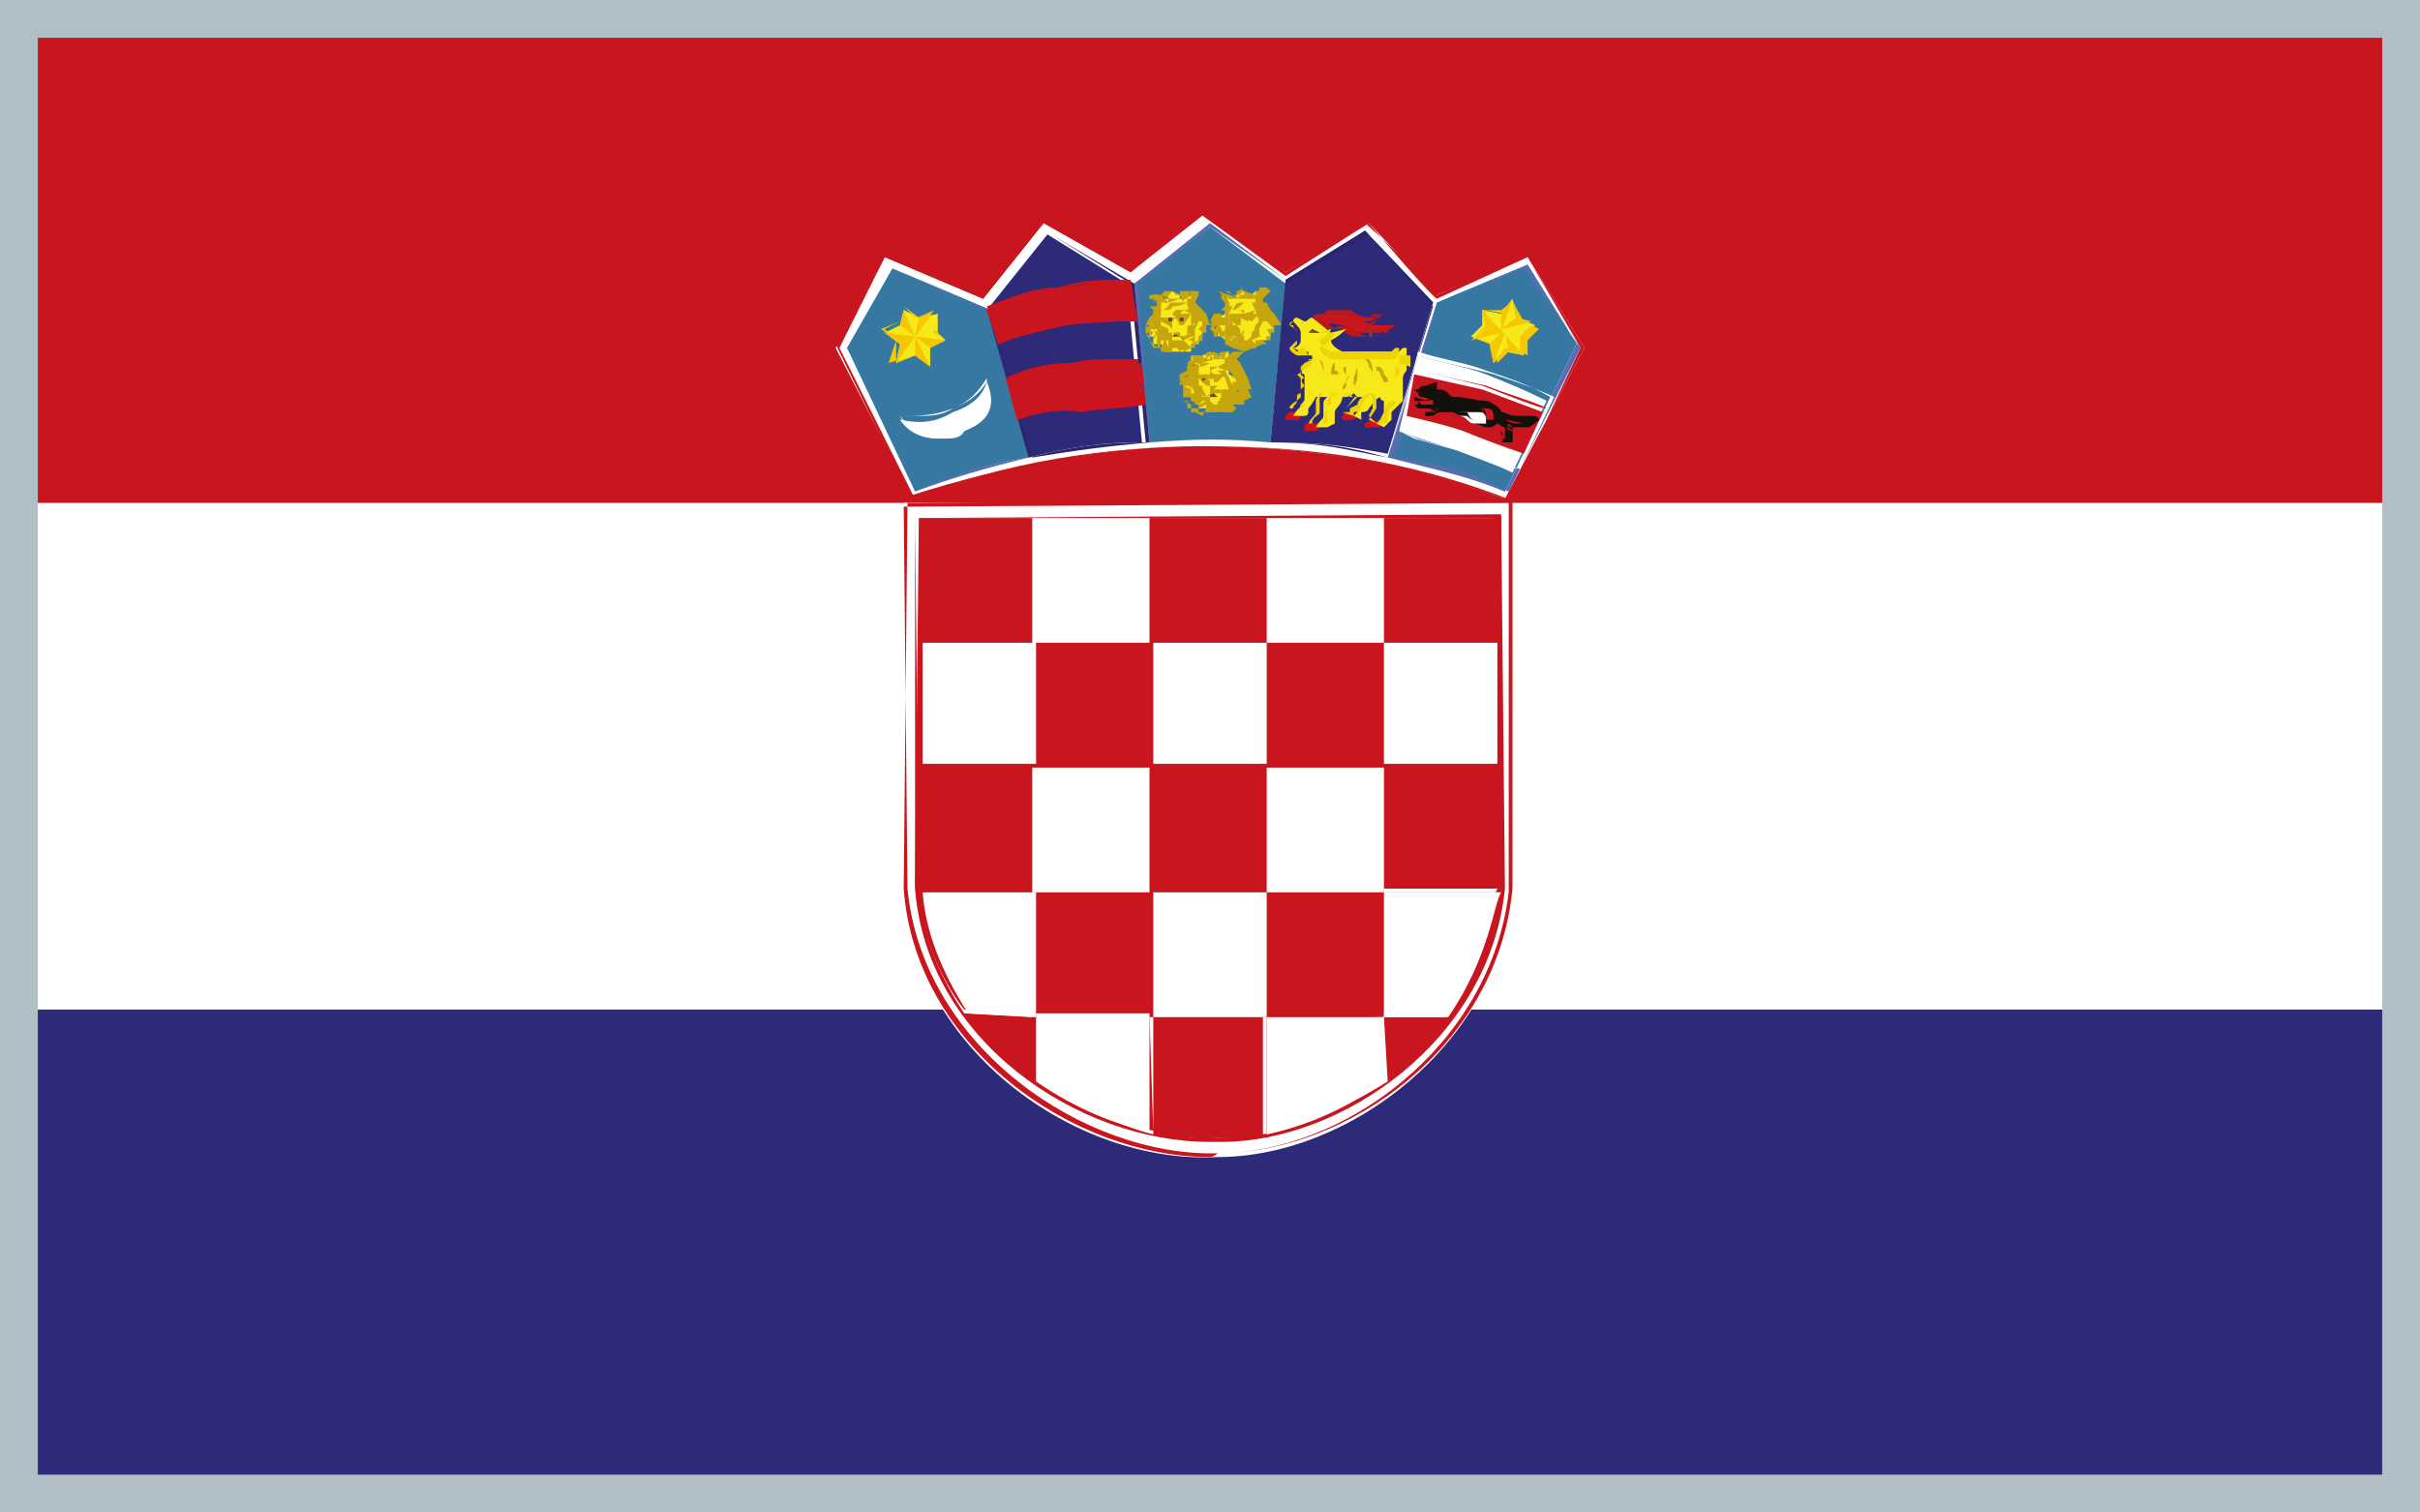 <?xml version="1.0" encoding="utf-8"?>
<!-- Generator: Adobe Illustrator 22.0.1, SVG Export Plug-In . SVG Version: 6.00 Build 0)  -->
<svg version="1.1" id="レイヤー_1" xmlns="http://www.w3.org/2000/svg" xmlns:xlink="http://www.w3.org/1999/xlink" x="0px"
	 y="0px" viewBox="0 0 64 40" style="enable-background:new 0 0 64 40;" xml:space="preserve">
<style type="text/css">
	.st0{fill:#3A9136;}
	.st1{fill:#FFFFFF;}
	.st2{fill:#12110B;}
	.st3{fill:#BC1729;}
	.st4{fill:#F2C800;}
	.st5{fill:#F7D31A;}
	.st6{fill:none;}
	.st7{fill:#B0BEC5;}
	.st8{fill:#353488;}
	.st9{fill:#D31216;}
	.st10{fill:#406FB4;}
	.st11{fill-rule:evenodd;clip-rule:evenodd;fill:#EBC100;}
	.st12{fill:#313031;}
	.st13{fill-rule:evenodd;clip-rule:evenodd;fill:#313031;}
	.st14{fill:#469A35;}
	.st15{fill:#C41718;}
	.st16{fill:#2F682D;}
	.st17{fill:#E00815;}
	.st18{fill:#F7E70F;}
	.st19{fill:#2F267C;}
	.st20{fill:#B51922;}
	.st21{fill:#F5C500;}
	.st22{fill:#9F1920;}
	.st23{fill:#C8B206;}
	.st24{fill:#3B8B67;}
	.st25{fill:#3F529E;}
	.st26{fill:#D2D1D2;}
	.st27{fill:#C7B604;}
	.st28{fill:#CA3742;}
	.st29{fill:#DF67A2;}
	.st30{fill:#F9D993;}
	.st31{fill:#484998;}
	.st32{clip-path:url(#SVGID_2_);fill:#3F529E;}
	.st33{fill:#B01A2C;}
	.st34{fill:#2D6432;}
	.st35{fill:#D41028;}
	.st36{fill:#2D2573;}
	.st37{fill:#D91023;}
	.st38{fill:#039143;}
	.st39{fill:#C9BA05;}
	.st40{fill:#007EA8;}
	.st41{fill:#A89802;}
	.st42{fill:#915309;}
	.st43{fill:#050505;}
	.st44{fill:#E5E5E5;}
	.st45{fill:#BE1633;}
	.st46{fill:#8BABDA;}
	.st47{fill:#F3BF46;}
	.st48{fill:#803618;}
	.st49{fill:#2A3183;}
	.st50{fill:#C31628;}
	.st51{fill:#2D2B79;}
	.st52{fill:#C9151E;}
	.st53{fill:#3778A2;}
	.st54{fill:#566DB2;}
	.st55{fill:#F7E819;}
	.st56{fill:#C7A50C;}
	.st57{fill:#6A4320;}
	.st58{fill:#2C256E;}
	.st59{fill:#CF131D;}
	.st60{fill:#B91918;}
	.st61{fill:#893637;}
	.st62{fill:#8A3538;}
	.st63{fill:#EDD600;}
	.st64{fill:#6C5319;}
	.st65{fill:#F5C800;}
	.st66{fill:#35834A;}
	.st67{fill:#3A8D36;}
	.st68{fill:#EEC200;}
	.st69{fill:#322565;}
	.st70{fill-rule:evenodd;clip-rule:evenodd;fill:#3A8D36;}
	.st71{fill:#2B2D71;}
	.st72{fill:#C71528;}
	.st73{fill:#34357B;}
	.st74{fill:#FBE600;}
	.st75{fill:#FADE0F;}
	.st76{fill:#2F2927;}
	.st77{fill:#DA0D15;}
	.st78{fill:#F9DA00;}
	.st79{fill:#306946;}
	.st80{fill:#AFAF6D;}
	.st81{fill:#E5A61B;}
	.st82{fill:#7E772B;}
	.st83{fill:#CBCBA7;}
	.st84{fill:#2C2D35;}
	.st85{fill:#F0C837;}
	.st86{fill:#988029;}
	.st87{fill:#AA7026;}
	.st88{fill:#847029;}
	.st89{fill:#F6CC3B;}
	.st90{fill:#746025;}
	.st91{fill:#4C4A20;}
	.st92{fill:#A98D2A;}
	.st93{fill:#A2A362;}
	.st94{fill:#777B2E;}
	.st95{fill:#306947;}
	.st96{fill:#BA182A;}
	.st97{fill:#6EC0DC;}
	.st98{fill:#366EA2;}
	.st99{fill:#EDAA4F;}
	.st100{fill:#8C3023;}
	.st101{fill:#9EC0C1;}
	.st102{fill:#2C564F;}
	.st103{fill:#3C8388;}
	.st104{clip-path:url(#SVGID_4_);fill:url(#SVGID_5_);}
	.st105{clip-path:url(#SVGID_7_);fill:url(#SVGID_8_);}
	.st106{fill:#D31033;}
	.st107{fill:#F3E200;}
	.st108{fill:#8C4724;}
	.st109{fill:#A66D28;}
	.st110{fill:#53321F;}
	.st111{fill:#CFA865;}
	.st112{fill:#8A4624;}
	.st113{fill:#2D2A27;}
	.st114{fill:#2E2C27;}
	.st115{fill:#55473D;}
	.st116{fill:#7F4123;}
	.st117{fill:#AC7325;}
	.st118{fill:#624125;}
	.st119{fill:#884524;}
	.st120{fill:#3A2D21;}
	.st121{fill:#2D2B29;}
	.st122{fill:#613F20;}
	.st123{fill:#262320;}
	.st124{fill:#4E4133;}
	.st125{fill:#D7B06A;}
	.st126{fill:#875122;}
	.st127{fill:#AC7125;}
	.st128{fill:#6F451F;}
	.st129{fill:#DE6416;}
	.st130{fill:#DBD8D0;}
	.st131{fill:#6F471F;}
	.st132{fill:#B98029;}
	.st133{fill:#F2C834;}
	.st134{fill:#FCF6DE;}
	.st135{fill:#FAEDB3;}
	.st136{fill:#573E2B;}
	.st137{fill:#895323;}
	.st138{clip-path:url(#SVGID_10_);fill:url(#SVGID_11_);}
	.st139{fill:#2F5391;}
	.st140{fill:#F6D20F;}
	.st141{fill:#B51831;}
	.st142{fill:#28306E;}
	.st143{fill:#FADE00;}
	.st144{fill:#D51116;}
	.st145{fill:#445EA7;}
	.st146{fill:#C01634;}
	.st147{fill:#CF131B;}
	.st148{fill:#BD172C;}
	.st149{fill:#368138;}
	.st150{fill:#F8E942;}
	.st151{fill:#CD1425;}
	.st152{fill:#2A3181;}
	.st153{fill:#AC1917;}
	.st154{fill:#78909C;}
	.st155{fill:#ECEFF1;}
	.st156{clip-path:url(#SVGID_13_);fill:#3F529E;}
	.st157{clip-path:url(#SVGID_15_);fill:url(#SVGID_16_);}
	.st158{clip-path:url(#SVGID_18_);fill:url(#SVGID_19_);}
	.st159{clip-path:url(#SVGID_21_);fill:url(#SVGID_22_);}
</style>
<g>
	<g>
		<rect x="0" class="st1" width="64" height="40"/>
		<rect x="0" y="26.7" class="st51" width="64" height="13.3"/>
		<rect x="0" class="st52" width="64" height="13.3"/>
		<g>
			<path class="st1" d="M24.1,13.1c2.5-0.8,5.2-1.3,7.7-1.3c2.7,0,5.3,0.4,8,1.4l2.1-4l-1.5-2.4l-2.4,1l-1.8-1.9L34,7.2l-2.2-1.6
				l-1.9,1.6l-2.3-1.3l-1.6,2l-2.6-1.1l-1.3,2.4L24.1,13.1z"/>
			<path class="st52" d="M39.8,13.2L39.8,13.2c-2.5-0.9-5.2-1.4-7.8-1.4c-2.7,0-5.4,0.4-7.9,1.4l-2-4.1l1.3-2.4l2.6,1l1.6-2l2.3,1.3
				l1.9-1.6L34,7.2l2.1-1.3C36.9,6.6,38,7.7,38,7.8c0,0,1.8-0.8,2.4-1l1.5,2.4L39.8,13.2L39.8,13.2z M23.4,6.8l-1.2,2.4l2,4
				c2.4-0.9,5.1-1.4,7.7-1.4c2.9,0,5.4,0.4,8,1.4l1.9-4l-1.4-2.4C38,7.9,38,7.9,38,7.9s-0.1,0-1.8-2L34,7.3l-2.2-1.6l-1.9,1.5
				l-2.3-1.3l-1.6,2L23.4,6.8L23.4,6.8z"/>
			<path class="st53" d="M36.8,12.1L38,8l2.4-1l1.3,2.1L39.8,13C38.8,12.5,38.1,12.4,36.8,12.1L36.8,12.1z"/>
			<path class="st54" d="M39.8,13L39.8,13c-1-0.4-1.5-0.5-3.1-0.9L38,8l2.4-1l1.3,2.1L39.8,13L39.8,13z M40.3,7.1L38,8l-1.1,4.1
				c1.4,0.2,2,0.4,3,0.9l1.9-3.8L40.3,7.1L40.3,7.1z"/>
			<path class="st53" d="M30.4,11.7L30,7.5L32,6l2,1.5l-0.4,4.2C32.5,11.6,31.7,11.6,30.4,11.7L30.4,11.7z"/>
			<path class="st54" d="M33.6,11.7L33.6,11.7c-1-0.1-1.9-0.1-3.2,0L30,7.5l2-1.6l2,1.5L33.6,11.7L33.6,11.7z M32,6l-1.9,1.5
				l0.3,4.2c1.3-0.1,2.1-0.1,3.2,0L34,7.4L32,6L32,6z"/>
			<path class="st53" d="M24.2,13l-1.8-3.8l1.2-2.1l2.6,1.1l1,3.9C26,12.3,25.4,12.5,24.2,13L24.2,13z"/>
			<path class="st54" d="M24.2,13l-1.8-3.8l1.2-2.1l2.6,1.1l1,3.9C26,12.3,25.3,12.5,24.2,13L24.2,13L24.2,13z M23.6,7.1l-1.2,2.1
				l1.8,3.8c1.1-0.4,1.8-0.6,3-0.9l-1.1-3.9L23.6,7.1L23.6,7.1z"/>
			<path class="st1" d="M23.8,11.1c0.5,0.1,0.9,0.1,1.4-0.2c0.6-0.2,0.8-0.5,0.9-0.8c0.2,0.5,0.2,1-0.6,1.3
				C25,11.7,24.2,11.7,23.8,11.1L23.8,11.1z"/>
			<path class="st1" d="M24.9,11.6c-0.5,0-0.9-0.2-1.1-0.6c0.1,0,0.3,0,0.4,0c0.4,0,0.7,0,1-0.2c0.5-0.2,0.7-0.5,0.9-0.8
				c0,0.1,0,0.1,0,0.1c-0.2,0.3-0.4,0.5-0.9,0.7c-0.5,0.2-0.9,0.2-1.4,0.2c0.3,0.4,1.1,0.6,1.7,0.3c0.6-0.3,0.6-0.7,0.6-1
				c0.2,0.3,0,0.7-0.6,1.1C25.4,11.6,25.2,11.6,24.9,11.6L24.9,11.6z"/>
			<polygon class="st55" points="32.5,8.2 32.4,8.2 32.4,8.3 32.2,8.4 32.1,8.5 32.2,8.6 32.1,8.8 32.2,8.8 32.2,8.9 32.3,8.9 
				32.4,9 32.5,9 32.7,9.1 32.7,9.2 32.8,9.2 32.9,9.2 33.2,9.2 33.3,9.1 33.3,9 33.5,9 33.5,8.9 33.6,8.9 33.6,8.7 33.7,8.7 
				33.6,8.6 33.6,8.5 33.6,8.4 33.5,8.3 33.3,8 33.3,8 33.3,7.9 33.4,7.7 33.3,7.7 33.3,7.7 33.2,7.7 33.1,7.8 33.1,7.8 33.1,7.9 
				33.1,7.9 33.1,7.8 32.9,7.7 32.7,7.8 32.7,7.9 32.7,7.9 32.5,7.8 32.4,7.8 32.4,7.8 32.4,7.8 32.5,8 			"/>
			<path class="st56" d="M32.9,9.3l-0.3-0.1v0l-0.2-0.1L32.4,9l-0.2-0.1l0,0l-0.1-0.3l0-0.1h0l0-0.2l0.2,0V8.2l0.1-0.1V8l-0.1-0.1
				V7.8V7.7h0.1l0.2,0.1l0.1,0.1V7.8c0,0,0,0,0.2-0.1l0.3,0.1v0.2l0,0V7.8c0-0.1,0-0.1,0.1-0.1l0-0.1h0.1h0.1l0.1,0.1l-0.2,0.2V8
				h0.1l0.1,0.2l0.1,0.1l0.2,0.3l-0.2,0v0.2h-0.1V9h-0.2l0.1,0.1l-0.1,0L32.9,9.3L32.9,9.3z M32.8,9.1l0.1,0l0.3,0V9.1V9l0.3,0V8.9
				l0.1,0l-0.1-0.2h0.2l-0.1-0.1l-0.1-0.1l-0.1-0.1L33.3,8c-0.1,0-0.1,0-0.1,0V7.9l0.1-0.2l0,0l-0.1,0.1h-0.1
				c0.1,0.1,0.1,0.1,0.1,0.1l-0.1,0l-0.2-0.2l-0.1-0.1c0.1,0,0,0.1-0.1,0.1v0.1v0h-0.1l-0.1-0.1l-0.2,0v0L32.5,8v0.2l-0.2,0v0.1
				l-0.2,0.1l-0.1,0.2c0.1,0,0.1,0,0,0.1c0,0,0,0,0.1,0.1v0.1h0.1L32.4,9h0.2l0.1,0.1v0L32.8,9.1L32.8,9.1z"/>
			<path class="st6" d="M33.6,8.7l-0.1-0.1L33.6,8.7z"/>
			<polygon class="st56" points="32.2,8.6 32.4,8.6 32.4,8.7 32.4,8.8 32.4,9 32.5,9 32.5,8.9 32.7,8.9 32.7,9.1 32.7,9.1 32.7,9.2 
				32.8,9.2 32.8,9.1 32.9,9.1 32.9,9.2 32.9,9.1 33.1,9.1 33.1,9.2 33.2,9.1 33.1,9.1 33.1,9 33.3,8.9 33.3,9 33.3,9 33.3,8.9 
				33.3,8.7 33.4,8.5 33.6,8.5 33.6,8.4 33.4,8.3 33.3,8 33.3,8 33.3,8 33.2,8 33.3,8.2 33.3,8.3 33.3,8.3 33.3,8.6 33.2,8.6 
				33.2,8.8 33.1,8.8 33.1,8.9 33,9 32.9,9 32.8,8.9 32.8,8.9 32.8,8.9 32.7,8.8 32.7,8.7 32.7,8.6 32.5,8.6 32.5,8.5 32.5,8.5 
				32.5,8.3 32.6,8.3 32.5,8.3 32.5,8.2 32.5,8.2 32.6,8.2 32.5,8.2 32.4,8.2 32.4,8.4 32.2,8.4 32.1,8.5 			"/>
			<path class="st56" d="M32.7,9.2L32.7,9.2l0-0.3L32.5,9v0v0.1L32.4,9l-0.1-0.3l-0.1-0.2h-0.2h0l0.1-0.2l0.2,0V8.2l0.1-0.1
				c0.1,0,0.2,0,0.2,0l-0.1,0.2V8.2v0l0,0c0,0-0.1,0-0.2,0c0,0,0,0.1,0,0.2l-0.2,0.1l-0.1,0.2l0.2-0.1v0.2L32.5,9V8.9h0.1V9.2
				L32.7,9.2l0.2,0v0H32.7L32.7,9.2z M33.1,9.2C33,9.1,33,9.1,33,9.1l-0.1,0.1l0,0V9.1C33.1,9,33.1,9,33.1,9V9.2l0.1,0L33.1,9.2V9
				l0,0l0,0v0h-0.2c-0.1,0-0.1,0-0.1-0.1V8.9c-0.1,0-0.1,0-0.2-0.1V8.7V8.6h-0.1V8.5c0,0,0,0,0-0.2l0,0h0.1l0,0l0,0h-0.1v0.1
				l0.1,0.1v0.1l0.1,0c0.1,0.1,0.1,0.1,0.1,0.2l0.1,0.1l0,0.1L33,9c0.1-0.1,0.1-0.1,0.1-0.1V8.8l0.1-0.1V8.6c0,0,0,0,0.1-0.1
				l-0.1-0.3L33.1,8h0.1h0.1l0.2,0.2l0.1,0.2v0.1l-0.2,0l-0.1,0.1v0.2l0,0c0,0,0,0.1,0.1,0.1l-0.1,0l-0.1-0.1L33.1,9l0.1,0.1
				L33.1,9.2L33.1,9.2z M33.2,8.6c0,0.1,0,0.2,0,0.2l-0.1,0.1c-0.1,0.1-0.1,0.1-0.1,0.1l0.1-0.1l0,0.1l0,0L33.2,8.6h0.1H33.2
				L33.2,8.6z M33.3,8L33.3,8l0.1,0.2v0.4V8.5l0.3-0.1l-0.2-0.1L33.3,8L33.3,8L33.3,8z"/>
			<polygon class="st57" points="32.8,8.9 32.9,8.8 32.9,8.7 32.8,8.7 32.8,8.7 32.9,8.7 32.9,8.7 33,8.7 32.9,8.7 32.9,8.7 
				32.9,8.8 33.1,8.9 33.1,8.9 32.9,8.8 32.8,8.9 			"/>
			<path class="st56" d="M32.8,8.9L32.8,8.9l0.1-0.2l0-0.1l0,0v0l0,0l0,0v0.1v0.1c0.2,0,0.2,0,0.2,0c0,0-0.1,0-0.2,0L32.8,8.9
				L32.8,8.9z"/>
			<polygon class="st56" points="33.3,8.3 33.2,8.4 33.1,8.5 33.1,8.5 32.9,8.4 32.8,8.4 32.8,8.5 32.7,8.5 32.6,8.4 32.6,8.3 
				32.9,8.3 32.9,8.2 32.8,8.2 32.9,8.2 32.9,8.2 32.9,8.3 33.2,8.3 			"/>
			<path class="st56" d="M32.8,8.6h-0.1l-0.2-0.2V8.3h0.4l-0.1-0.1h0.1c0,0,0,0,0,0c-0.1,0,0,0,0,0h0.2l-0.2,0v0.1l0.3-0.1l-0.2,0.3
				l0,0l-0.2-0.1h-0.1C32.9,8.4,32.8,8.5,32.8,8.6L32.8,8.6L32.8,8.6z M32.9,8.3l-0.3,0l0.2,0.1c0,0,0-0.1,0-0.1L32.9,8.3L32.9,8.3
				L32.9,8.3z"/>
			<polygon class="st57" points="32.7,8.4 32.8,8.4 32.8,8.4 32.8,8.4 32.8,8.4 32.7,8.4 32.7,8.4 32.7,8.4 32.7,8.4 			"/>
			<path class="st56" d="M32.6,8.2L32.6,8.2L32.6,8.2C32.7,8,32.7,8,32.9,8C33,8,33.1,8,33.2,8c-0.1,0-0.2,0-0.3,0
				C32.8,8.1,32.7,8.2,32.6,8.2L32.6,8.2z"/>
			<polygon class="st56" points="32.6,7.9 32.5,7.9 32.4,7.8 32.4,7.8 32.5,7.8 			"/>
			<polygon class="st56" points="32.7,7.9 32.5,7.9 32.2,7.7 32.5,7.8 32.7,7.9 			"/>
			<polygon class="st56" points="33.2,7.9 33.3,7.7 33.3,7.7 33.2,7.8 33.1,7.8 			"/>
			<polygon class="st6" points="33.2,7.9 33.3,7.7 33.3,7.7 33.2,7.8 33.1,7.8 			"/>
			<polygon class="st56" points="33.1,7.9 32.7,7.9 32.7,7.9 32.8,7.9 32.8,7.8 32.9,7.8 32.9,7.9 33.1,7.9 			"/>
			<polygon class="st56" points="32.7,7.9 32.7,7.9 32.8,7.8 32.8,7.9 32.9,7.9 32.9,7.8 33.1,7.8 33.1,7.9 33.1,7.9 32.7,7.9 			
				"/>
			<polygon class="st56" points="33.1,7.8 32.9,7.8 32.9,7.7 			"/>
			<polygon class="st6" points="33.1,7.8 32.9,7.8 32.9,7.7 			"/>
			<polygon class="st56" points="32.8,7.7 32.8,7.8 32.7,7.8 			"/>
			<polygon class="st6" points="32.8,7.7 32.8,7.8 32.7,7.8 			"/>
			<polygon class="st56" points="32.2,8.8 32.2,8.7 32.2,8.6 32.1,8.8 			"/>
			<polygon class="st6" points="32.2,8.8 32.2,8.7 32.2,8.6 32.1,8.8 			"/>
			<polygon class="st56" points="32.3,8.9 32.4,8.8 32.2,8.9 			"/>
			<polygon class="st56" points="32.4,8.9 32.2,8.9 32.4,8.7 32.2,8.9 32.3,8.9 32.2,8.9 32.4,8.7 32.4,8.9 			"/>
			<polygon class="st55" points="30.7,8.2 30.6,8.2 30.6,8.4 30.5,8.4 30.4,8.6 30.4,8.7 30.4,8.8 30.4,8.9 30.5,8.9 30.5,8.9 
				30.5,9.1 30.7,9.1 30.8,9.2 30.8,9.3 31,9.3 31,9.3 31.5,9.3 31.5,9.1 31.5,9.1 31.7,9.1 31.7,8.9 31.8,8.9 31.8,8.8 31.8,8.8 
				31.8,8.7 31.8,8.6 31.8,8.5 31.6,8.3 31.6,8.2 31.5,8 31.5,7.9 31.6,7.8 31.6,7.7 31.5,7.7 31.5,7.8 31.3,7.8 31.3,7.9 31.3,7.9 
				31.2,7.9 31.2,7.8 31,7.7 30.9,7.8 30.9,7.9 30.8,7.9 30.7,7.9 30.6,7.8 30.5,7.8 30.5,7.9 30.7,8 			"/>
			<path class="st56" d="M31,9.3h-0.3V9.2l0,0h-0.2l-0.1-0.2V9l-0.1-0.2V8.7V8.6l0.1-0.2l0.2-0.1l-0.2-0.2l0.2,0L30.6,8l-0.2-0.1
				V7.8v0h0.2l0.1,0l0.2,0.1V7.8c0,0,0,0,0.1-0.1l0.2,0.1l0.1,0.2v0l0,0c0-0.1,0-0.1,0.2-0.1V7.7h0.1h0.1v0.1l-0.1,0.2V8v0l0.2,0.2
				l0.1,0.1l0.1,0.3h-0.1l0,0.2h-0.1v0.2l-0.2,0.1v0l0,0.1H31L31,9.3z M31,9.2L31,9.2h0.5v0V9.1L31.7,9V8.9l0.1-0.1l-0.1-0.1
				l0.1-0.1l0-0.1l-0.1-0.1l-0.2-0.2V8.2c-0.1-0.1-0.1-0.1-0.1-0.1V7.9l0.1-0.2h-0.1l0,0h-0.2c0,0.1,0,0.1,0,0.1h-0.1l-0.1-0.1
				l-0.2,0c0,0,0,0-0.1,0.1v0l0,0V8l-0.2-0.1h-0.1l0,0L30.7,8v0.2h-0.1v0.2l-0.2,0.1l-0.1,0.1c0.1,0.1,0.1,0.1,0.1,0.2
				c-0.1,0-0.1,0,0,0.1v0.1l0,0l0.2,0.2h0.1L31,9.2L31,9.2L31,9.2L31,9.2z"/>
			<path class="st6" d="M31.8,8.8l-0.1-0.1L31.8,8.8z"/>
			<polygon class="st56" points="30.4,8.7 30.6,8.7 30.6,8.8 30.6,8.8 30.6,9.1 30.7,9.1 30.7,9 30.9,9 30.9,9.2 30.8,9.2 30.9,9.3 
				31,9.3 31,9.2 31.2,9.2 31.2,9.3 31.2,9.1 31.2,9.1 31.3,9.2 31.5,9.2 31.3,9.1 31.3,9 31.5,8.9 31.6,9 31.6,9 31.5,8.9 
				31.5,8.7 31.6,8.5 31.8,8.5 31.8,8.5 31.6,8.3 31.6,8.2 31.5,8.1 31.5,8.2 31.3,8.2 31.5,8.3 31.5,8.4 31.5,8.4 31.5,8.7 
				31.5,8.7 31.5,8.8 31.3,8.9 31.3,9 31.2,9.1 31.1,9.1 31,9 31,8.9 31,8.9 30.9,8.8 30.9,8.8 30.9,8.7 30.7,8.7 30.7,8.6 
				30.7,8.6 30.7,8.4 30.7,8.4 30.7,8.3 30.7,8.3 30.7,8.2 30.7,8.2 30.7,8.2 30.6,8.2 30.6,8.4 30.5,8.4 30.4,8.6 			"/>
			<path class="st56" d="M30.8,9.3l-0.1-0.1L30.8,9l-0.1,0v0.1v0.1h-0.1V8.8l-0.2-0.2h-0.1V8.6l0.1-0.2l0.1-0.1V8.2l0.1,0
				c0.1,0,0.1,0,0.1,0v0.2h0l0-0.1h0h-0.1c0,0,0,0.1,0,0.2l-0.2,0.1l-0.1,0.1h0.2l0.1,0.2l0.1,0.3V9l0.1-0.1l0.1,0.3l0,0H31v0.1
				H30.8L30.8,9.3z M31.3,9.3c-0.1-0.2-0.1-0.2-0.1-0.2l0,0v0v0c0.1,0,0.1,0,0.1,0l0.1,0h0.2h-0.2V9l0.2-0.1l0,0.1l0-0.1V8.7l0,0
				c0,0,0,0,0,0c0,0,0,0.2,0,0.2l-0.2,0c0,0.2,0,0.2,0,0.2l-0.1,0.1l-0.1,0.1C31,9,31,9,31,9l0-0.1c-0.1,0-0.1,0-0.1-0.1l-0.1-0.1
				V8.7h-0.1V8.6c0,0,0,0,0-0.2V8.4h0l0,0l0.2,0.1h-0.2v0.1l0.2,0.1v0.1H31l0,0.1C31,8.9,31,9,31,9h0.2h0.1c0.1,0,0.1,0,0.1,0V8.9
				l0-0.1V8.7c0-0.1,0-0.1,0.2-0.1l0-0.3l-0.2-0.1L31.5,8l0.1,0l0.2,0.2l0.1,0.2v0l-0.2,0.1l-0.1,0.2v0.2l0,0V9l0,0v0.1L31.5,9
				l-0.2,0l0.2,0.2L31.3,9.3L31.3,9.3z M31.5,8.2h-0.1H31.5l0.1,0.4V8.5l0.2,0l-0.2-0.1V8.2H31.5L31.5,8.2z"/>
			<path class="st57" d="M31,8.9l0.1-0.1V8.8H31l0,0l0,0h0.2l0.1-0.1c-0.1,0.1-0.1,0.1-0.1,0.1l0,0v0.1h0.1v0.1l-0.1-0.1L31,8.9
				L31,8.9z"/>
			<path class="st56" d="M31,9L31,9l0.2-0.1L31,8.8h0.2l0,0l0,0l0,0l0,0v0.1c0.1,0,0.1,0,0.1,0c0,0.1,0,0.1-0.1,0L31,9L31,9z"/>
			<polygon class="st56" points="31.5,8.4 31.3,8.4 31.3,8.6 31.3,8.6 31.2,8.4 31,8.4 31,8.6 30.9,8.6 30.8,8.5 30.7,8.4 31.1,8.4 
				31.1,8.2 31,8.2 31.2,8.2 31.2,8.3 31.2,8.4 31.5,8.4 			"/>
			<path class="st56" d="M31,8.7l-0.1-0.1l-0.2-0.1V8.4h0.4L31,8.3l0.1-0.1c-0.1,0-0.1,0-0.1,0s0,0,0.2,0h0.1l-0.1,0.1v0l0.3,0
				l-0.2,0.3h-0.1l-0.1-0.2L31,8.5V8.7L31,8.7L31,8.7z M31.2,8.4h-0.4L31,8.6c0-0.1,0-0.1,0-0.2H31.2L31.2,8.4L31.2,8.4z"/>
			<polygon class="st57" points="30.9,8.4 31,8.4 31,8.5 31,8.5 31,8.5 30.9,8.5 30.9,8.5 30.9,8.5 30.9,8.4 			"/>
			<polygon class="st57" points="31.3,8.4 31.3,8.4 31.3,8.4 31.3,8.5 31.3,8.5 31.3,8.5 31.2,8.5 31.2,8.4 31.3,8.4 			"/>
			<path class="st56" d="M30.7,8.2L30.7,8.2L30.7,8.2C30.9,8.2,30.9,8,31,8c0.2,0,0.3,0,0.4,0c-0.2,0.1-0.3,0.1-0.4,0.1
				C31,8.2,30.9,8.2,30.7,8.2L30.7,8.2z"/>
			<polygon class="st56" points="30.8,7.9 30.7,7.9 30.6,7.8 30.6,7.8 30.7,7.9 			"/>
			<polygon class="st56" points="30.9,8 30.7,8 30.5,7.8 30.7,7.8 30.9,8 			"/>
			<polygon class="st56" points="31.3,7.9 31.6,7.8 31.5,7.8 31.5,7.8 31.3,7.8 			"/>
			<polygon class="st6" points="31.3,7.9 31.6,7.8 31.5,7.8 31.5,7.8 31.3,7.8 			"/>
			<polygon class="st56" points="31.2,7.9 30.9,7.9 30.9,7.9 31,7.9 31,7.9 31.1,7.9 31.2,7.9 31.2,7.9 			"/>
			<polygon class="st56" points="30.9,8 30.9,7.9 31,7.9 31,7.9 31,7.9 31,7.9 31.2,7.9 31.3,7.9 31.2,7.9 30.9,8 			"/>
			<polygon class="st56" points="31.2,7.8 31.2,7.8 31.1,7.8 			"/>
			<polygon class="st6" points="31.2,7.8 31.2,7.8 31.1,7.8 			"/>
			<polygon class="st56" points="31,7.8 31,7.8 30.9,7.8 			"/>
			<polygon class="st6" points="31,7.8 31,7.8 30.9,7.8 			"/>
			<polygon class="st56" points="30.4,8.9 30.5,8.8 30.4,8.7 30.4,8.8 			"/>
			<polygon class="st6" points="30.4,8.9 30.5,8.8 30.4,8.7 30.4,8.8 			"/>
			<polygon class="st56" points="30.5,8.9 30.6,8.8 30.5,8.9 			"/>
			<polygon class="st56" points="30.5,9 30.5,8.9 30.6,8.8 30.5,8.9 30.5,8.9 30.5,8.9 30.6,8.8 30.5,9 			"/>
			<path class="st51" d="M33.6,11.7L34,7.4l2.1-1.3L37.9,8l-1.2,4C35.6,11.8,35,11.7,33.6,11.7L33.6,11.7z"/>
			<path class="st58" d="M36.7,12.1L36.7,12.1c-1.1-0.3-1.7-0.4-3.1-0.4L34,7.4l2.1-1.3L37.9,8L36.7,12.1L36.7,12.1z M36.2,6.2
				L34,7.5l-0.4,4.2c1.4,0,2,0.2,3.1,0.4l1.2-4L36.2,6.2L36.2,6.2z"/>
			<polygon class="st55" points="31.6,9.7 31.5,9.7 31.5,10 31.3,10 31.3,10.2 31.3,10.2 31.3,10.3 31.3,10.3 31.3,10.5 31.5,10.5 
				31.5,10.6 31.6,10.6 31.7,10.7 31.7,10.8 31.9,10.8 32,10.8 32.4,10.8 32.4,10.7 32.4,10.6 32.7,10.6 32.7,10.5 32.7,10.5 
				32.7,10.3 32.8,10.3 32.8,10.2 32.7,10.1 32.7,10 32.5,9.9 32.5,9.7 32.4,9.6 32.4,9.5 32.5,9.4 32.5,9.3 32.4,9.3 32.4,9.4 
				32.2,9.4 32.2,9.4 32.2,9.5 32.1,9.5 32.1,9.4 32,9.3 31.8,9.4 31.8,9.5 31.7,9.5 31.7,9.4 31.6,9.4 31.5,9.4 31.5,9.5 31.6,9.6 
							"/>
			<path class="st56" d="M32,10.9l-0.3,0v-0.1l-0.2,0h-0.1v-0.2h-0.1l0-0.2v-0.2V10l0.2-0.1l0-0.2l0.1-0.1v0l-0.1-0.2V9.4l0,0h0.1
				h0.2l0.1,0.2V9.4c0,0,0,0,0.2-0.1l0.2,0.1v0.1h0.1V9.4c0-0.1,0-0.1,0.2-0.1l0,0h0.2l0,0l0.1,0l-0.2,0.2l0.1,0.1l0,0l0.1,0.2
				l0.1,0.2l0.1,0.3h-0.1l0.1,0.2l-0.2,0.1v0.1h-0.3l0.1,0.1l-0.1,0.1L32,10.9L32,10.9z M31.9,10.8H32h0.4v-0.1v-0.1l0.3-0.1l0-0.1
				l0.1-0.1l-0.1-0.1l0.2,0l-0.2-0.1V10l-0.1-0.1V9.7c-0.2,0-0.2,0-0.2,0V9.5l0.2-0.2l-0.2,0v0c0,0-0.2,0-0.2,0.1
				c0.1,0.1,0.1,0.1,0.1,0.1l-0.2,0V9.4l-0.1,0l-0.2,0.1v0.1l0,0l0,0.1l-0.1-0.1l-0.2-0.1l-0.1,0.1l0.1,0.2v0.1l-0.1,0.1l0.1,0.2
				l-0.2,0l0,0.2c0,0,0,0.1,0,0.1c0,0,0,0,0,0.1l0.2,0.1l0,0l0,0.2h0.1l0.2,0.1L31.9,10.8L31.9,10.8L31.9,10.8z"/>
			<path class="st6" d="M32.7,10.5l0-0.1L32.7,10.5z"/>
			<path class="st6" d="M32.7,10.3l-0.1-0.1L32.7,10.3z"/>
			<path class="st56" d="M31.3,10.2h0.2l0.1,0.2l0,0v0.3h0.1l0.1-0.1h0.1l0,0.2l0,0.1l0,0h0.1l0.1-0.1h0.1l0.1,0.1v-0.1l0,0
				c0,0,0.1,0.1,0.1,0.1h0.2l-0.2-0.1v-0.2l0.2,0l0.1,0.1h0.1l-0.1-0.1v-0.2l0.1-0.2h0.2V10l-0.2-0.1V9.7l-0.2,0l0,0l-0.2,0l0.2,0.2
				v0.1h0.1v0.3h-0.1l-0.1,0.2l-0.1,0v0.1c-0.1,0-0.1,0.1-0.1,0.1H32v-0.1v-0.1h-0.2v-0.1l0-0.1v0l-0.1-0.1v-0.1l-0.1,0V10l0.1-0.1
				l0,0V9.9v0V9.7h-0.2h-0.1V10l-0.2,0L31.3,10.2L31.3,10.2z"/>
			<path class="st56" d="M31.7,10.8L31.7,10.8v-0.3v0v0.1v0.1l-0.2-0.1v-0.3l-0.1-0.2l-0.2,0.1v-0.1l0-0.2l0.2-0.1c0,0,0-0.1,0-0.1
				c0-0.1,0.1-0.1,0.1-0.1c0.1-0.1,0.2,0,0.2,0v0.2l-0.2-0.1l0.2-0.1h-0.2c0.1,0,0,0.1,0,0.1c0,0,0,0,0,0.2l-0.1,0l-0.2,0.2h0.2
				l0.1,0.1v0.3v-0.1h0.2l0,0.2v0.1l0.2-0.1v0.1L31.7,10.8L31.7,10.8z M32.2,10.8c-0.1-0.1-0.1-0.1-0.1-0.1v0.1L32,10.7l0,0h0.1l0,0
				l0.1,0.1l0,0v-0.1c0-0.1,0-0.1,0-0.1C32.2,10.7,32.2,10.8,32.2,10.8l0.2-0.1L32.2,10.8v-0.2l0.2-0.1v0.1l0,0v-0.2l0.1-0.1
				c-0.1,0.1-0.1,0.1-0.1,0.1v0.1l-0.2,0.1c0,0.1,0,0.1,0,0.1l-0.1,0.1L32,10.7c-0.1-0.1-0.1-0.1-0.1-0.1v-0.1c0,0-0.1,0-0.1-0.1
				l-0.1-0.1v0l0,0v-0.1c-0.2-0.1-0.2-0.1-0.2-0.2V9.9h0.2l0,0l0.1,0.1l-0.1,0v0.1c0,0,0,0,0,0.1h0.1v0.1l0,0c0,0,0.1,0.1,0.1,0.2
				c0.1,0,0.1,0.1,0.1,0.1c0,0,0.1,0.1,0.1,0.1h0.1c0-0.1,0-0.1,0.1-0.1c-0.1,0,0-0.1,0-0.1v0v-0.2c0,0,0,0,0.2,0l-0.1-0.3l-0.2-0.2
				l0.2,0h0.2l0.1,0.3l0.1,0.1v0.1l-0.2,0v0.2v0.2l0,0v0l-0.1,0.1l-0.1-0.1l-0.2,0.1l0.2,0.1L32.2,10.8L32.2,10.8z M32.4,9.6
				l-0.2,0.1l0.2,0.1l0.2,0.4v-0.1h0.2l-0.2-0.2V9.7L32.4,9.6L32.4,9.6z"/>
			<polygon class="st57" points="32,10.5 32,10.4 32,10.3 32,10.3 31.9,10.3 32,10.3 32.1,10.3 32.1,10.3 32.1,10.3 32.1,10.3 
				32.1,10.4 32.2,10.5 32.2,10.5 32.1,10.5 32,10.5 			"/>
			<path class="st56" d="M31.9,10.5l0.1-0.1v-0.1v-0.1h0.1l0,0h0.1l0,0l-0.1,0.1l0.1,0c0.1,0,0.1,0,0.1,0.1c0,0,0,0-0.2,0L31.9,10.5
				L31.9,10.5z"/>
			<path class="st56" d="M32.4,9.9L32.2,10v0.1l-0.1,0l0-0.1H32l-0.1,0.1c0,0.1-0.1,0-0.1,0L31.7,10v0H32V9.8V9.7h0.1l-0.1,0.1v0.1
				H32.4L32.4,9.9z"/>
			<path class="st56" d="M31.9,10.2L31.9,10.2L31.7,10V9.9H32V9.8l0,0l0,0c0-0.1,0-0.1,0.1-0.1h0.1l-0.2,0.1l0.1,0.1h0.3l-0.2,0.2
				h-0.1l0-0.1H32c0,0,0,0.1,0,0.2H31.9L31.9,10.2z M32.1,10l-0.3,0l0.1,0.1C31.8,10.1,31.9,10.1,32.1,10L32.1,10L32.1,10L32.1,10z"
				/>
			<polygon class="st57" points="31.8,10 31.8,10 31.9,10 31.9,10 31.8,10.1 31.8,10.1 31.8,10 31.8,10 31.8,10 			"/>
			<polygon class="st57" points="32.2,10 32.2,10 32.2,10 32.2,10 32.2,10 32.2,10 32.2,10 32.2,10 32.2,10 			"/>
			<path class="st56" d="M31.7,9.7L31.7,9.7L31.7,9.7c0.1-0.1,0.1-0.1,0.3-0.1c0.1,0,0.2,0,0.4,0c-0.2,0-0.3,0-0.4,0
				C31.8,9.7,31.8,9.7,31.7,9.7L31.7,9.7z"/>
			<polygon class="st56" points="31.7,9.5 31.6,9.5 31.5,9.4 31.6,9.4 31.7,9.4 			"/>
			<polygon class="st56" points="31.8,9.6 31.6,9.6 31.5,9.4 31.7,9.4 31.8,9.6 			"/>
			<polygon class="st56" points="32.2,9.5 32.5,9.3 32.4,9.3 32.4,9.4 32.2,9.4 			"/>
			<polygon class="st6" points="32.2,9.5 32.5,9.3 32.4,9.3 32.4,9.4 32.2,9.4 			"/>
			<polygon class="st56" points="32.1,9.5 31.8,9.5 31.8,9.5 32,9.5 32,9.4 32,9.4 32.1,9.5 32.1,9.5 			"/>
			<polygon class="st56" points="31.8,9.6 31.8,9.5 32,9.4 31.9,9.5 32,9.5 32,9.4 32.1,9.5 32.2,9.5 32.1,9.5 31.8,9.6 			"/>
			<polygon class="st56" points="32.1,9.4 32.1,9.4 32,9.3 			"/>
			<polygon class="st6" points="32.1,9.4 32.1,9.4 32,9.3 			"/>
			<polygon class="st56" points="32,9.3 32,9.4 31.8,9.4 			"/>
			<polygon class="st6" points="32,9.3 32,9.4 31.8,9.4 			"/>
			<polygon class="st56" points="31.3,10.5 31.5,10.3 31.3,10.2 31.3,10.3 			"/>
			<polygon class="st6" points="31.3,10.5 31.5,10.3 31.3,10.2 31.3,10.3 			"/>
			<polygon class="st56" points="31.5,10.5 31.6,10.3 31.5,10.5 			"/>
			<polygon class="st56" points="31.5,10.5 31.3,10.5 31.5,10.3 31.5,10.5 31.5,10.5 31.5,10.5 31.5,10.3 31.5,10.5 			"/>
			<path class="st52" d="M34.1,10.9L34,11l0.1,0.1h0.2c0.1,0,0.1-0.1,0.1-0.1c0,0,0,0,0-0.1H34.1z"/>
			<path class="st59" d="M34,11.1V11l0.1-0.1h0.3V11v0c0,0,0,0.1-0.1,0.1H34L34,11.1z"/>
			<path class="st52" d="M34.7,11.2L34.7,11.2l-0.1,0.1l0.3,0c0.1,0,0.1,0,0.1,0c0.1-0.1,0.1-0.1,0.1-0.1H34.7z"/>
			<path class="st59" d="M34.8,11.4h-0.3v-0.2h0.1H35L34.8,11.4l0.1,0C34.9,11.3,34.9,11.4,34.8,11.4L34.8,11.4L34.8,11.4z"/>
			<path class="st52" d="M35.6,10.9L35.5,11v0.1h0.3l0,0c0.1-0.1,0.1-0.1,0.1-0.1L35.6,10.9z"/>
			<polygon class="st59" points="35.8,11.1 35.5,11.1 35.5,11 35.6,10.9 35.8,10.9 35.8,11.1 35.8,11.1 35.8,11.1 35.8,11.1 			"/>
			<path class="st52" d="M36.3,11.1l-0.2,0.1v0.1h0.2c0.1,0,0.1,0,0.1-0.1c0-0.1,0-0.1,0-0.1L36.3,11.1z"/>
			<path class="st59" d="M36.3,11.3h-0.2v-0.1l0.2-0.1l0.2,0.1v0.1C36.4,11.3,36.4,11.3,36.3,11.3L36.3,11.3L36.3,11.3z"/>
			<path class="st52" d="M34.7,8.4l0.4,0.2c0.1-0.1,0.3,0,0.4,0c0,0,0.1,0.1,0.3,0.2c0.1,0,0.4,0,0.6,0c0.2,0,0.4-0.1,0.5-0.2l0,0
				h-0.1c-0.1,0-0.3,0-0.4,0c-0.2,0-0.2-0.1-0.4-0.1l-0.1,0c0.3,0,0.4,0,0.5-0.1c0.1,0,0.1-0.1,0.2-0.1V8.3h-0.1
				c0,0.1-0.2,0.1-0.3,0.1c-0.2,0-0.3-0.1-0.4-0.1c-0.1,0-0.1,0-0.1,0c-0.1,0-0.3,0-0.5,0C34.8,8.3,34.8,8.3,34.7,8.4L34.7,8.4z"/>
			<path class="st60" d="M36.3,8.9c-0.2,0-0.4,0-0.5,0c-0.1,0-0.2-0.1-0.2-0.1c-0.1,0-0.1-0.1-0.1-0.1c-0.2,0-0.3,0-0.4,0l-0.4-0.2
				c0.2-0.1,0.2-0.2,0.3-0.2c0.2,0,0.4,0,0.5,0c0,0,0,0,0,0c0.1,0,0.1,0,0.1,0c0.2,0,0.2,0,0.2,0c0,0.1,0.2,0.1,0.2,0.1
				c0.1,0,0.3,0,0.3-0.1l0,0h0.1v0.1l0,0l0,0l0,0v0.1c0,0-0.1,0.1-0.2,0.1c-0.1,0-0.2,0-0.3,0h-0.1H36c0.1,0,0.2,0,0.3-0.1
				c0.1,0,0.1-0.1,0.2-0.1V8.3c-0.2,0.1-0.3,0.1-0.4,0.1c0,0-0.2,0-0.2-0.1c-0.1,0-0.1-0.1-0.2-0.1c0,0,0,0-0.1,0h0
				c-0.1,0-0.3,0-0.5,0c-0.1,0.1-0.1,0.1-0.2,0.2l0.4,0.3c0-0.1,0.2-0.1,0.4,0c0,0,0,0,0.1,0.1c0,0,0.1,0,0.2,0
				C36,8.9,36.2,8.9,36.3,8.9c0.2,0,0.3-0.1,0.4-0.2v0c-0.1,0.1-0.4,0-0.4,0c-0.1,0-0.2,0-0.2-0.1c0,0-0.2,0-0.3-0.1l0.1,0
				c0,0,0.2,0.1,0.2,0.1c0.1,0,0.1,0.1,0.2,0.1c0.1,0,0.3,0,0.4,0l0.1-0.1l-0.1,0.2C36.6,8.8,36.4,8.9,36.3,8.9L36.3,8.9L36.3,8.9z"
				/>
			<path class="st61" d="M34.8,8.3c0,0,0.1,0,0.1,0v0.1c0-0.1,0,0,0,0C35,8.3,34.9,8.3,34.8,8.3L34.8,8.3z"/>
			<path class="st6" d="M34.8,8.3c0,0,0.1,0,0.1,0v0.1c0-0.1,0,0,0,0C35,8.3,34.9,8.3,34.8,8.3L34.8,8.3z"/>
			<path class="st61" d="M35.2,8.7c0-0.1,0-0.1,0-0.1c0,0,0,0,0,0l0,0L35.2,8.7L35.2,8.7z"/>
			<path class="st6" d="M35.2,8.7c0-0.1,0-0.1,0-0.1c0,0,0,0,0,0l0,0L35.2,8.7L35.2,8.7z"/>
			<path class="st61" d="M35.2,8.2c0,0,0,0,0,0.1l0,0.1V8.3C35.3,8.3,35.2,8.2,35.2,8.2L35.2,8.2z"/>
			<path class="st6" d="M35.2,8.2c0,0,0,0,0,0.1l0,0.1V8.3C35.3,8.3,35.2,8.2,35.2,8.2L35.2,8.2z"/>
			<path class="st61" d="M35.9,8.5c0,0,0,0.1,0,0.1c0,0.1,0,0.1,0,0.1s0-0.1,0-0.1V8.5L35.9,8.5z"/>
			<path class="st6" d="M35.9,8.5c0,0,0,0.1,0,0.1c0,0.1,0,0.1,0,0.1s0-0.1,0-0.1V8.5z"/>
			<path class="st61" d="M36.2,8.7c0,0,0,0.1,0,0.1c0,0.1,0,0.1,0,0.1l0,0c0.1,0,0.1,0,0.1-0.1C36.3,8.8,36.2,8.7,36.2,8.7L36.2,8.7
				z"/>
			<path class="st62" d="M36.2,8.9L36.2,8.9V8.8V8.7l0,0l0,0v0.1C36.2,8.8,36.2,8.8,36.2,8.9L36.2,8.9L36.2,8.9c0,0,0.1-0.1,0.1-0.1
				l-0.1-0.1c0.1,0,0.1,0.1,0.1,0.1c0,0.1,0,0.1,0,0.1H36.2L36.2,8.9z"/>
			<path class="st55" d="M34.7,8.4c-0.1,0-0.1,0.1-0.2,0.1l-0.2-0.1c-0.1,0-0.1,0.1-0.1,0.1c0.1,0.1,0.2,0.2,0.2,0.3
				c0,0.1,0,0.1,0,0.2c0,0.1-0.1,0.2-0.2,0.2c0,0,0,0,0.2,0.1c0,0.1,0.1,0,0.2,0v0.1c0,0,0,0,0.1,0c0,0.1,0,0.1,0,0.1s0,0,0.1,0
				c-0.1,0-0.1,0-0.1,0c-0.1,0.1-0.2,0.1-0.2,0.2c-0.1,0.1-0.1,0.2,0,0.2v0.1c0,0.1,0,0.1,0,0.1c0,0.1,0,0.1,0,0.2
				c0,0.1,0,0.2,0,0.2c0,0.1,0,0.1-0.1,0.2c0,0.1-0.1,0.1-0.2,0.3l0.3,0c0,0,0.1,0,0.1-0.1v-0.1c0.1-0.1,0.2-0.3,0.2-0.3
				c0,0,0.1,0,0.2,0c0,0,0.1,0,0.1,0c-0.1,0.1-0.1,0.1-0.1,0.2v0.3c0,0.1-0.1,0.1-0.2,0.3l0.3,0c0,0,0.2-0.1,0.2-0.1v-0.3
				c0-0.1,0.2-0.2,0.2-0.4c0.1,0,0.1,0,0.1,0s0.1,0,0.1-0.1c0,0.1,0,0.1,0,0.1l0.1-0.1l0.1,0.1c0.1,0,0.1,0,0.2,0l-0.2,0.3
				c0,0.1,0,0.1,0,0.1c-0.1,0.1-0.1,0.1-0.1,0.1l0.2,0.1l0-0.1v-0.1c0.2,0,0.2-0.1,0.2-0.1c0.1-0.1,0.1-0.2,0.3-0.3
				c0,0.1,0.1,0.1,0.1,0.1c0,0.1,0,0.2,0,0.3l-0.1,0.2l-0.1,0.1l0.2,0.1l0.2-0.2v-0.2c0.1-0.1,0.2-0.2,0.3-0.3c0,0,0-0.1,0-0.2l0,0
				c0-0.1,0-0.2,0-0.2v0c0-0.1,0-0.2,0-0.2c0-0.1,0.1-0.2,0.1-0.2V9.6l0,0c0-0.1,0-0.1,0-0.1l0,0V9.2c0,0,0,0,0,0s0,0-0.1,0
				l-0.1,0.1c-0.1,0-0.1,0-0.2,0h-0.2c-0.1,0-0.1,0-0.3,0l0,0c-0.1,0-0.1,0-0.1,0l-0.2,0c-0.3,0-0.1,0-0.3,0c0,0,0,0-0.2,0l0,0
				c-0.2-0.1-0.3-0.2-0.3-0.3c0.2-0.1,0.3-0.2,0.4-0.3l-0.4,0.1L34.7,8.4z"/>
			<path class="st63" d="M35,11.2h-0.3c0-0.2,0.2-0.2,0.2-0.3v-0.3c0-0.1,0-0.1,0.1-0.2l-0.1-0.1l-0.2,0c0,0.1-0.1,0.2-0.2,0.3v0.1
				l-0.1,0.1l-0.3,0c0-0.1,0.2-0.2,0.2-0.2l0-0.1c0-0.1,0.1-0.1,0.1-0.1c0,0.1,0,0.1,0,0.1c-0.1,0.1-0.1,0.1-0.1,0.1
				c0,0.1-0.1,0.1-0.1,0.2l0.2,0v-0.1c0.1,0,0.1-0.1,0.1-0.1c0.1-0.1,0.2-0.3,0.2-0.3c0.1,0,0.2,0,0.2,0c0.1,0.1,0.1,0.1,0,0.1
				c0,0.1-0.1,0.1-0.1,0.2v0.3c0,0.1-0.1,0.1-0.2,0.3L35,11.2c0,0,0,0,0-0.1l0.1-0.3c0-0.1,0-0.1,0-0.2c0.1-0.1,0.1-0.2,0.1-0.2h0.2
				l0,0h0l-0.2,0.1c0,0,0,0.1,0,0.2c-0.1,0-0.1,0.1-0.1,0.2v0.3C35,11.2,35,11.2,35,11.2L35,11.2L35,11.2z M36.4,11.2l-0.2-0.1
				l0.2-0.3c0-0.1,0-0.2,0-0.3l-0.1-0.1c-0.2,0.1-0.2,0.2-0.3,0.3v0.1c0,0.1-0.2,0.1-0.2,0.1v0.1l-0.3-0.1v-0.1v0.1h0.2l0,0
				c0-0.1,0-0.1,0-0.1l0.2-0.1c0-0.1,0.1-0.2,0.3-0.3c0,0,0.1,0.1,0.1,0.1c0,0.2,0,0.3,0,0.3l-0.1,0.2L36.4,11.2l0.2-0.2v-0.2
				c0.1-0.1,0.1-0.2,0.3-0.2c0-0.2,0-0.2,0-0.2c0-0.1,0-0.2,0-0.2c0-0.1,0-0.2,0-0.3c0-0.1,0-0.2,0.1-0.2V9.7V9.6c0-0.1,0-0.1,0-0.1
				V9.2l0,0h-0.1l-0.1,0.1c-0.2,0-0.2,0-0.3,0h-0.2c-0.1,0-0.1,0-0.3,0l0,0c-0.1,0-0.1,0-0.1,0l-0.2,0v0c-0.1,0-0.1,0-0.2,0h-0.1
				c0,0-0.1,0-0.2,0l0,0c-0.2-0.1-0.3-0.2-0.3-0.3c0.1-0.1,0.3-0.2,0.3-0.3l-0.3,0.1l-0.4-0.3c0,0-0.1,0.1-0.1,0.1l0,0
				c0,0,0-0.1,0.1-0.1l0.4,0.3l0.4,0c-0.1,0.2-0.2,0.3-0.4,0.4c0,0.1,0.1,0.2,0.3,0.3h0c0.1,0,0.2,0,0.2,0c0.1,0,0.2,0,0.3,0H36h0.1
				h0.1c0.2,0,0.2,0,0.3,0h0.2c0.1,0,0.1,0,0.2,0l0.1-0.1c0,0,0.1,0,0.1,0l0.2,0v0.3L37,9.6v0.2c0,0,0,0.1,0,0.1
				c-0.1,0.1-0.1,0.1-0.1,0.1c0,0.1,0,0.2,0,0.3c0,0.1,0,0.2,0,0.2c0,0,0,0,0,0.2c-0.2,0.1-0.2,0.2-0.2,0.3v0.2L36.4,11.2L36.4,11.2
				z M35.6,10.8L35.6,10.8L35.6,10.8l0.3-0.3h-0.1l-0.2-0.1c-0.1,0.1-0.1,0.1-0.1,0l0,0.1c0,0,0.1,0,0.1-0.1l0.1,0.1
				c0.1,0,0.2,0,0.2-0.1L35.6,10.8L35.6,10.8z M34.4,10.4c0-0.1,0-0.1,0-0.2c0-0.1,0-0.2,0-0.2c0,0,0,0-0.1-0.1c0,0,0.1,0,0.1-0.1
				c0,0.1,0,0.1,0,0.1l0,0l0.1,0.1c-0.1,0-0.1,0.1,0,0.2c-0.1,0.1-0.1,0.1-0.1,0.1C34.4,10.3,34.4,10.3,34.4,10.4L34.4,10.4z
				 M34.4,9.8V9.7c0,0,0,0,0.1-0.1l0.2-0.1c-0.1,0-0.1,0-0.1,0V9.4v0.1l0.1,0.1l-0.1,0.1c-0.1,0.1-0.2,0.1-0.2,0.1
				C34.4,9.7,34.4,9.7,34.4,9.8L34.4,9.8z M34.6,9.4h-0.2c0,0,0,0,0.1-0.1l-0.1,0.1c-0.1,0-0.1,0-0.1,0c-0.2-0.1-0.2-0.2-0.2-0.2
				s0.1-0.1,0.1-0.1l0.1-0.1c0-0.1,0-0.1,0-0.2c0-0.1-0.2-0.2-0.2-0.2c0,0,0-0.1,0.1-0.1l0.2,0.1l-0.2-0.1c-0.1,0.1-0.1,0.1,0,0.1
				c0,0.1,0.1,0.1,0.1,0.2c0,0.1,0,0.1,0,0.2s0,0.1,0,0.1l-0.1,0.1c0,0,0,0,0.1,0.1c0,0,0,0,0.1-0.1h0.1L34.6,9.4L34.6,9.4z"/>
			<path class="st64" d="M34.6,8.8l0.1,0l0,0l0,0l0.2,0l-0.2-0.1C34.7,8.8,34.6,8.8,34.6,8.8L34.6,8.8z"/>
			<path class="st64" d="M34.7,8.9l-0.1-0.1l0,0v0l0,0c0.1-0.1,0.1-0.1,0.1-0.1l0.2,0.1h-0.2h-0.1L34.7,8.9L34.7,8.9L34.7,8.9
				L34.7,8.9l0.2-0.1v0L34.7,8.9L34.7,8.9z"/>
			<path class="st56" d="M35.2,9.9h0.2c0-0.1-0.1-0.1-0.1-0.1c0,0,0-0.1,0-0.2l0,0C35.2,9.6,35.2,9.9,35.2,9.9L35.2,9.9z"/>
			<path class="st6" d="M35.2,9.9h0.2c0-0.1-0.1-0.1-0.1-0.1c0,0,0-0.1,0-0.2l0,0C35.2,9.6,35.2,9.9,35.2,9.9z"/>
			<path class="st56" d="M35.6,9.9C35.6,9.9,35.5,9.9,35.6,9.9c0,0,0-0.3,0-0.3s0,0.1,0,0.1C35.5,9.7,35.5,9.8,35.6,9.9L35.6,9.9z"
				/>
			<path class="st6" d="M35.6,9.9C35.6,9.9,35.5,9.9,35.6,9.9c0,0,0-0.3,0-0.3s0,0.1,0,0.1C35.5,9.7,35.5,9.8,35.6,9.9z"/>
			<path class="st56" d="M35.5,10.3C35.5,10.3,35.5,10.3,35.5,10.3c0.1,0,0.1-0.1,0.1-0.2l0.1-0.2c0,0-0.1,0.1-0.1,0.2
				C35.6,10.2,35.5,10.3,35.5,10.3L35.5,10.3z"/>
			<path class="st56" d="M35.5,10.3L35.5,10.3c0,0,0,0,0.1-0.2V10l0,0v0.1C35.5,10.2,35.5,10.3,35.5,10.3L35.5,10.3L35.5,10.3
				l0.1-0.1c0-0.1,0-0.2,0-0.2v0.1L35.5,10.3L35.5,10.3z"/>
			<path class="st56" d="M35.8,10.2l0.1-0.2c0,0,0-0.1,0-0.2C35.9,10,35.9,10.1,35.8,10.2L35.8,10.2z"/>
			<path class="st56" d="M35.8,10.2L35.8,10.2c0-0.1,0-0.1,0-0.2l0.1-0.3C35.9,10,35.9,10.1,35.8,10.2L35.8,10.2L35.8,10.2z"/>
			<path class="st56" d="M36,9.7l-0.1-0.2L36,9.7C36,9.7,36,9.7,36,9.7L36,9.7z"/>
			<path class="st6" d="M36,9.7l-0.1-0.2L36,9.7C36,9.7,36,9.7,36,9.7z"/>
			<path class="st56" d="M36.3,9.9c0,0,0-0.1-0.1-0.2c0-0.1-0.1-0.2-0.1-0.2h0.1C36.3,9.6,36.3,9.8,36.3,9.9L36.3,9.9L36.3,9.9z"/>
			<path class="st6" d="M36.3,9.9c0,0,0-0.1-0.1-0.2c0-0.1-0.1-0.2-0.1-0.2h0.1C36.3,9.6,36.3,9.8,36.3,9.9L36.3,9.9z"/>
			<path class="st56" d="M36.4,9.7c0,0,0.1,0.1,0.2,0.2c0,0.1,0,0.2,0,0.2v0c0.1,0,0.1,0,0.1,0c0-0.1-0.1-0.1-0.1-0.2
				C36.6,9.9,36.5,9.7,36.4,9.7L36.4,9.7z"/>
			<path class="st56" d="M36.6,10.1L36.6,10.1L36.6,10.1l-0.1-0.2c0-0.1-0.1-0.1-0.1-0.1V9.7l0,0h0.1c0.1,0.1,0.1,0.2,0.1,0.2
				c0.1,0.1,0.1,0.1,0.1,0.2L36.6,10.1L36.6,10.1z"/>
			<path class="st1" d="M37.5,9.4c0.6,0.2,1.3,0.3,1.8,0.5c0.5,0.2,1,0.4,1.6,0.7l-0.9,1.9c-0.4-0.2-1-0.4-1.5-0.6
				c-0.6-0.2-1-0.3-1.5-0.5L37.5,9.4z"/>
			<path class="st1" d="M40.1,12.4L40.1,12.4c-0.4-0.2-0.9-0.3-1.3-0.4l-0.3-0.1c-0.4-0.1-0.7-0.2-1.1-0.3L37,11.4l0.5-2.1
				c0.6,0.2,1.3,0.3,1.8,0.5c0.6,0.2,1.2,0.4,1.7,0.7L40.1,12.4L40.1,12.4z M37.5,9.4l-0.5,2l0.5,0.2c0.3,0.1,0.7,0.2,1.1,0.3
				l0.3,0.1c0.4,0.2,0.8,0.3,1.3,0.4l0.9-1.9c-0.4-0.2-1-0.4-1.6-0.6C38.8,9.7,38.1,9.6,37.5,9.4L37.5,9.4z"/>
			<path class="st52" d="M37.4,9.9c0,0,0.9,0.2,1.8,0.4c0.8,0.3,1.6,0.6,1.6,0.6L40.3,12c-0.5-0.2-1.1-0.4-1.6-0.6
				c-0.6-0.2-1.1-0.3-1.5-0.4L37.4,9.9z"/>
			<path class="st59" d="M40.3,12L40.3,12c-0.5-0.2-1-0.4-1.6-0.6c-0.4-0.2-1-0.3-1.5-0.4l0.3-1.2c0,0,0.9,0.2,1.8,0.4
				c0.5,0.2,1.5,0.5,1.6,0.6c-0.2,0-0.9-0.3-1.7-0.6c-0.8-0.2-1.7-0.4-1.7-0.4L37.2,11c0.5,0.1,1.1,0.2,1.5,0.4
				C39.2,11.6,39.7,11.8,40.3,12c0.4-1,0.6-1.2,0.6-1.2l0,0C40.8,10.9,40.4,11.7,40.3,12L40.3,12L40.3,12z"/>
			<path class="st2" d="M37.5,10.3c0.1-0.1,0.1-0.1,0.2-0.1H38v0.1c0.1,0,0.1,0,0.3,0.1c0,0.1,0.1,0.1,0.2,0.1l0.7,0.1
				c0.1,0,0.2,0.1,0.3,0.1c0.1,0,0.1,0.1,0.2,0.2c0.1,0,0.2,0.1,0.4,0.1c0.1,0,0.3,0,0.4,0c0.2,0,0.2,0.1,0.2,0.1s-0.2,0.1-0.3,0.1
				c-0.2,0-0.5-0.1-0.6-0.1c0,0.1,0.1,0.2,0.2,0.2v0.3v0l-0.1,0c0.1-0.1,0.1-0.2,0.1-0.2c-0.1-0.1-0.1-0.1-0.1-0.1
				c0,0-0.2-0.1-0.3-0.1l0,0c0,0-0.1,0.1-0.2,0.1h-0.1l-0.3-0.1l0,0h0.1h0.2v-0.1h0.2c0-0.2,0-0.3-0.2-0.3h-0.7v0
				c-0.1,0-0.4,0-0.5,0.1c-0.1,0-0.2,0.1-0.2,0.1h-0.2v-0.1c0.3,0,0.3,0,0.4,0c0-0.1-0.1-0.1-0.1-0.1c-0.2,0-0.3,0-0.4,0
				c0-0.1-0.1-0.1-0.1-0.1v-0.1l0.1,0.1c0.1,0,0.3,0,0.3,0v-0.1c0,0,0,0,0,0s-0.2-0.1-0.3-0.1C37.5,10.5,37.5,10.4,37.5,10.3
				L37.5,10.3z"/>
			<path class="st2" d="M39.8,11.7l-0.1,0c0.1-0.1,0.1-0.2,0-0.2c0-0.1,0-0.1-0.1-0.1c0,0-0.2,0-0.3-0.1c0.1,0.1,0.3,0.1,0.3,0.1
				c0.1,0,0.1,0,0.1,0C39.8,11.6,39.8,11.6,39.8,11.7L39.8,11.7L39.8,11.7L39.8,11.7v-0.4c-0.1,0-0.2-0.1-0.2-0.2c0.1,0,0.1,0,0.2,0
				c0.2,0.1,0.3,0.1,0.3,0.1c0.3,0,0.3-0.1,0.3-0.1C40.3,11,40.1,11,40,11c-0.2,0-0.3-0.1-0.4-0.1c-0.1-0.1-0.2-0.1-0.2-0.2
				c0,0-0.2-0.1-0.3-0.1l-0.7-0.1c0,0,0,0,0,0c-0.1,0-0.1-0.1-0.1-0.1c-0.2,0-0.2,0-0.2-0.1c0,0,0,0-0.1,0v-0.1h-0.3
				c0,0-0.1,0.1-0.2,0.1c0,0,0,0.1,0,0.1s0.3,0,0.3,0.1c0,0,0,0,0,0v0.1c0,0-0.2,0-0.3,0h-0.1v-0.1c0.3,0.1,0.4,0.1,0.4,0v-0.1
				c0,0-0.2,0-0.3,0c-0.1-0.1-0.1-0.1-0.1-0.1v0h0.1l0.2-0.1l0.3-0.1v0.2h0.1c0,0,0.1,0,0.2,0.1c0,0,0,0,0.1,0.1c0,0,0,0,0.2,0
				l0.6,0.1c0.1,0,0.2,0,0.3,0.1c0,0,0.2,0.1,0.2,0.2c0.1,0,0.2,0.1,0.4,0.1c0.1,0.1,0.3,0.1,0.4,0.1l0,0l0.2,0c0,0-0.2,0.2-0.3,0.2
				c-0.1,0-0.2,0-0.4,0c0,0-0.1-0.1-0.1-0.1c-0.1,0.1,0,0.2,0.1,0.2V11.7L39.8,11.7L39.8,11.7z M39.2,11.3h-0.1
				c-0.3-0.1-0.3-0.1-0.3-0.1s0,0,0.1,0h0.2v-0.1h0.1h-0.1v0.1h-0.2c-0.1,0-0.1,0-0.1,0l0.3,0.1L39.2,11.3l0.2-0.1l0,0
				C39.4,11.3,39.2,11.3,39.2,11.3L39.2,11.3z M39.2,11.1c0-0.1,0-0.2-0.2-0.2h-0.7l0.1,0c-0.2,0-0.2,0-0.3,0
				c-0.2,0-0.3,0.1-0.3,0.1L37.8,11c-0.1,0-0.1,0-0.1,0l-0.2-0.1l0,0l0.2,0.1l0,0c0,0,0,0,0-0.1c0.1,0,0.1,0,0.1,0
				c0.2-0.1,0.3-0.1,0.4-0.1c0.1,0,0.1,0,0.2,0v0l0.7-0.1C39.2,10.8,39.2,10.9,39.2,11.1L39.2,11.1L39.2,11.1z M37.7,10.9
				c0.1,0,0.1,0,0.3,0l-0.2-0.1h-0.1h-0.2l-0.1-0.1v0c0,0,0.1,0,0.1,0h0.2h0.1h0.1c0.1,0.1,0.1,0.1,0.1,0.1
				C37.9,10.9,37.8,10.9,37.7,10.9L37.7,10.9z"/>
			<path class="st1" d="M38.8,11.1c0.1,0.1,0.1,0.1,0.3,0.1h0.2c0-0.2,0-0.3-0.2-0.3h-0.7v0C38.6,11,38.7,11,38.8,11.1L38.8,11.1z"
				/>
			<path class="st2" d="M39.1,11.1L39.1,11.1c-0.2,0-0.2,0-0.3-0.1c-0.2,0-0.2,0-0.4-0.1v-0.1l0.7-0.1c0.1,0.1,0.1,0.2,0.2,0.3l0,0
				c0-0.1,0-0.2-0.2-0.2h-0.7l0.1,0c0.1,0.1,0.1,0.1,0.3,0.1C38.9,11.1,38.9,11.1,39.1,11.1h0.1H39.1L39.1,11.1z"/>
			<path class="st51" d="M27.2,12.1l-1.1-3.9l1.6-2l2.1,1.3l0.4,4.2C29.2,11.7,28.4,11.8,27.2,12.1L27.2,12.1z"/>
			<path class="st58" d="M27.2,12.1L27.2,12.1l-1-3.9l1.6-2l2.1,1.3l0.4,4.2C29.2,11.7,28.4,11.8,27.2,12.1L27.2,12.1L27.2,12.1z
				 M27.8,6.2l-1.6,2l1.1,3.9c1.2-0.2,2-0.3,3.1-0.4l-0.4-4.2L27.8,6.2L27.8,6.2z"/>
			<polygon class="st55" points="23.4,8.8 23.8,9.1 23.7,9.6 24.2,9.4 24.6,9.7 24.6,9.2 25,9 24.8,8.8 24.8,8.3 24.3,8.4 23.9,8.2 
				23.8,8.6 			"/>
			<path class="st65" d="M24.6,9.7l-0.4-0.3l-0.5,0.2l0-0.6l-0.3-0.3l0.4-0.2c0.1-0.4,0.1-0.4,0.1-0.4l0.4,0.3l0.4-0.2v0.6L25,9
				l-0.4,0.2V9.7L24.6,9.7z M24.2,9.4l0.4,0.3V9.2L25,9l-0.3-0.3l0-0.5c-0.4,0.2-0.5,0.2-0.5,0.2l-0.3-0.3l-0.1,0.4l-0.5,0.2
				l0.4,0.3l-0.2,0.6L24.2,9.4L24.2,9.4z"/>
			<polygon class="st21" points="23.4,8.8 25,9 24.6,9.2 24.2,8.9 24.6,9.7 24.2,9.4 24.2,8.9 23.7,9.6 23.8,9.1 			"/>
			<polygon class="st65" points="23.8,8.6 24.2,8.9 23.9,8.2 			"/>
			<path class="st65" d="M24.3,8.4l-0.1,0.5c0.1-0.1,0.5-0.7,0.5-0.7L24.3,8.4L24.3,8.4z"/>
			<polygon class="st55" points="39.2,8.2 39.2,8.6 38.9,8.9 39.4,9.1 39.5,9.6 39.8,9.3 40.3,9.4 40.3,8.9 40.6,8.6 40.1,8.4 
				40,7.9 39.7,8.3 			"/>
			<path class="st65" d="M39.5,9.6l-0.1-0.5l-0.4-0.2l0.3-0.3l0-0.4l0.5,0.1C40,7.9,40,7.9,40,7.9l0.1,0.5l0.4,0.2l-0.3,0.3v0.4
				l-0.4-0.1L39.5,9.6L39.5,9.6z M39.2,8.2l0.2,0.4l-0.4,0.3l0.5,0.2l0.1,0.5l0.4-0.4l0.4,0.2l0-0.4l0.3-0.3
				c-0.4-0.2-0.4-0.2-0.4-0.2S40,8,40,7.9c0,0.1-0.3,0.3-0.3,0.3L39.2,8.2L39.2,8.2z"/>
			<path class="st65" d="M39.2,8.2l1.1,1.2l-0.4-0.1l-0.1-0.5l-0.3,0.8c0,0-0.1-0.4-0.1-0.5l0.3-0.3l-0.8,0.2l0.4-0.3L39.2,8.2z"/>
			<polygon class="st65" points="39.7,8.3 39.7,8.8 40,7.9 			"/>
			<path class="st65" d="M40.1,8.4l-0.4,0.3c0.1,0,0.8-0.2,0.8-0.2L40.1,8.4L40.1,8.4z"/>
			<path class="st52" d="M26.1,8.2c0.5-0.3,1.2-0.5,1.9-0.6c0.6-0.1,1.2-0.1,1.9-0.1l0.2,1c-0.6,0-1,0-1.9,0.1
				c-0.9,0.2-1.3,0.3-1.8,0.5L26.1,8.2z"/>
			<path class="st59" d="M26.4,9.1l-0.3-0.9c0.6-0.3,1.2-0.5,1.9-0.6c0.5-0.1,1-0.1,1.8-0.1h0.1l0.2,1h-0.2c-0.4,0-0.8,0-1.7,0.1
				C27.3,8.8,26.9,8.9,26.4,9.1L26.4,9.1L26.4,9.1z M29.9,7.4L29.9,7.4c-0.8,0-1.3,0-1.9,0.2c-0.7,0-1.3,0.3-1.9,0.5L26.4,9
				c0.5-0.2,0.9-0.3,1.8-0.4c0.8-0.1,1.3-0.1,1.7-0.1h0.2L29.9,7.4L29.9,7.4z"/>
			<path class="st52" d="M26.6,10l0.3,1.1c0.6-0.2,1.1-0.3,1.6-0.3c0.5-0.1,1.2-0.1,1.7-0.2l-0.1-1.1c-0.6,0-1.2,0-1.8,0.1
				C27.8,9.6,27.2,9.7,26.6,10L26.6,10z"/>
			<path class="st59" d="M26.9,11.1L26.9,11.1C26.6,10,26.6,10,26.6,10c0.6-0.2,1.2-0.3,1.8-0.4c0.5,0,1.1,0,1.8,0l0.1,1.1
				c-0.5,0.1-1.2,0.1-1.7,0.2C28.1,10.8,27.5,10.9,26.9,11.1L26.9,11.1L26.9,11.1z M29.5,9.5c-0.4,0-0.8,0-1.1,0.1
				c-0.6,0.1-1.2,0.2-1.8,0.4c0.1,0,0.2,0.6,0.3,1c0.6-0.1,1.1-0.2,1.6-0.3c0.5-0.1,1.2-0.2,1.7-0.2l-0.1-1
				C29.9,9.5,29.6,9.5,29.5,9.5L29.5,9.5z"/>
			<path class="st1" d="M23.9,13.3H40v10.3c-0.4,4-4.3,7-7.8,7c-3.8,0.2-8-2.9-8.3-7V13.3z"/>
			<path class="st52" d="M32,30.6c-3.6,0-7.8-2.9-8.1-7.1l0.1-10.2L40,13.2v10.3c-0.4,4.2-4.4,7-7.8,7C32.1,30.6,32,30.6,32,30.6
				L32,30.6z M39.9,13.3l-16,0.1L24,23.5c0.4,4.2,4.7,7.1,8.2,7c3.3,0,7.2-2.8,7.7-6.9V13.3L39.9,13.3z"/>
			<path class="st52" d="M24.3,13.7h15.4v9.8c-0.4,3.8-4.1,6.7-7.5,6.6c-3.6,0.2-7.7-2.8-8-6.7L24.3,13.7z"/>
			<path class="st52" d="M32,30.2c-3.5,0-7.5-2.7-7.8-6.7v-9.8l15.5-0.1l0.1,9.9c-0.4,4-4.3,6.7-7.5,6.7C32.1,30.2,32,30.2,32,30.2
				L32,30.2z M39.6,13.7l-15.4,0l0.1,9.7c0.3,4.1,4.4,6.8,7.8,6.7c3.2,0,7-2.7,7.4-6.6V13.7L39.6,13.7z"/>
			<rect x="27.3" y="13.7" class="st1" width="3.1" height="3.3"/>
			<path class="st1" d="M36.6,23.6v3.3h1.6c0.9-1.3,1.2-2.5,1.4-3.3H36.6L36.6,23.6z"/>
			<path class="st1" d="M38.3,26.9h-1.7v-3.3H38h1.7C39.5,23.9,39.4,25.3,38.3,26.9L38.3,26.9L38.3,26.9z M36.6,23.6v3.2h1.6
				c1.1-1.6,1.2-2.9,1.4-3.3l-1.7,0H36.6L36.6,23.6z"/>
			<path class="st1" d="M33.5,26.9V30c1.4-0.3,2.4-0.9,3.1-1.4v-1.7H33.5z"/>
			<path class="st1" d="M33.5,30v-3.1h3.1l0.1,1.7C35.9,29.1,34.8,29.7,33.5,30L33.5,30L33.5,30z M36.4,26.9h-3V30
				c1.4-0.3,2.4-0.9,3.1-1.4L36.4,26.9L36.4,26.9z"/>
			<path class="st1" d="M27.4,26.9v1.7c1,0.7,2.2,1.2,3,1.3v-3.1H27.4z"/>
			<path class="st1" d="M30.5,30L30.5,30c-0.8-0.2-2-0.7-3-1.4l-0.1-1.7h3.1V30L30.5,30z M30.4,26.9h-3l0.1,1.7
				c0.9,0.7,2.1,1.2,3,1.3L30.4,26.9L30.4,26.9z"/>
			<path class="st1" d="M24.4,23.6c0.1,1.3,0.7,2.4,1.2,3.2l1.8,0.1v-3.3H24.4z"/>
			<path class="st1" d="M27.3,26.9L27.3,26.9l-1.8-0.1c-0.4-0.6-1.1-1.8-1.2-3.2h3V26.9L27.3,26.9z M27.3,23.6l-3,0
				c0.1,1.4,0.8,2.6,1.2,3.1l1.8,0.1V23.6L27.3,23.6z"/>
			<rect x="24.4" y="17" class="st1" width="3" height="3.2"/>
			<rect x="30.5" y="17" class="st1" width="3" height="3.2"/>
			<rect x="33.5" y="13.7" class="st1" width="3.1" height="3.3"/>
			<rect x="36.6" y="17" class="st1" width="3" height="3.2"/>
			<rect x="27.3" y="20.3" class="st1" width="3.1" height="3.3"/>
			<rect x="33.5" y="20.3" class="st1" width="3.1" height="3.3"/>
			<rect x="30.5" y="23.6" class="st1" width="3" height="3.3"/>
			<path class="st56" d="M35,9.9V9.7c0,0,0-0.1-0.1-0.2C35,9.6,35,9.7,35,9.9L35,9.9z"/>
			<path class="st56" d="M35,9.9c0,0,0,0,0-0.1l-0.1-0.3C35,9.6,35,9.7,35,9.9L35,9.9L35,9.9z"/>
		</g>
	</g>
</g>
<path class="st7" d="M64,40H0V0h64V40z M63,39V1H1v38H63z"/>
</svg>
